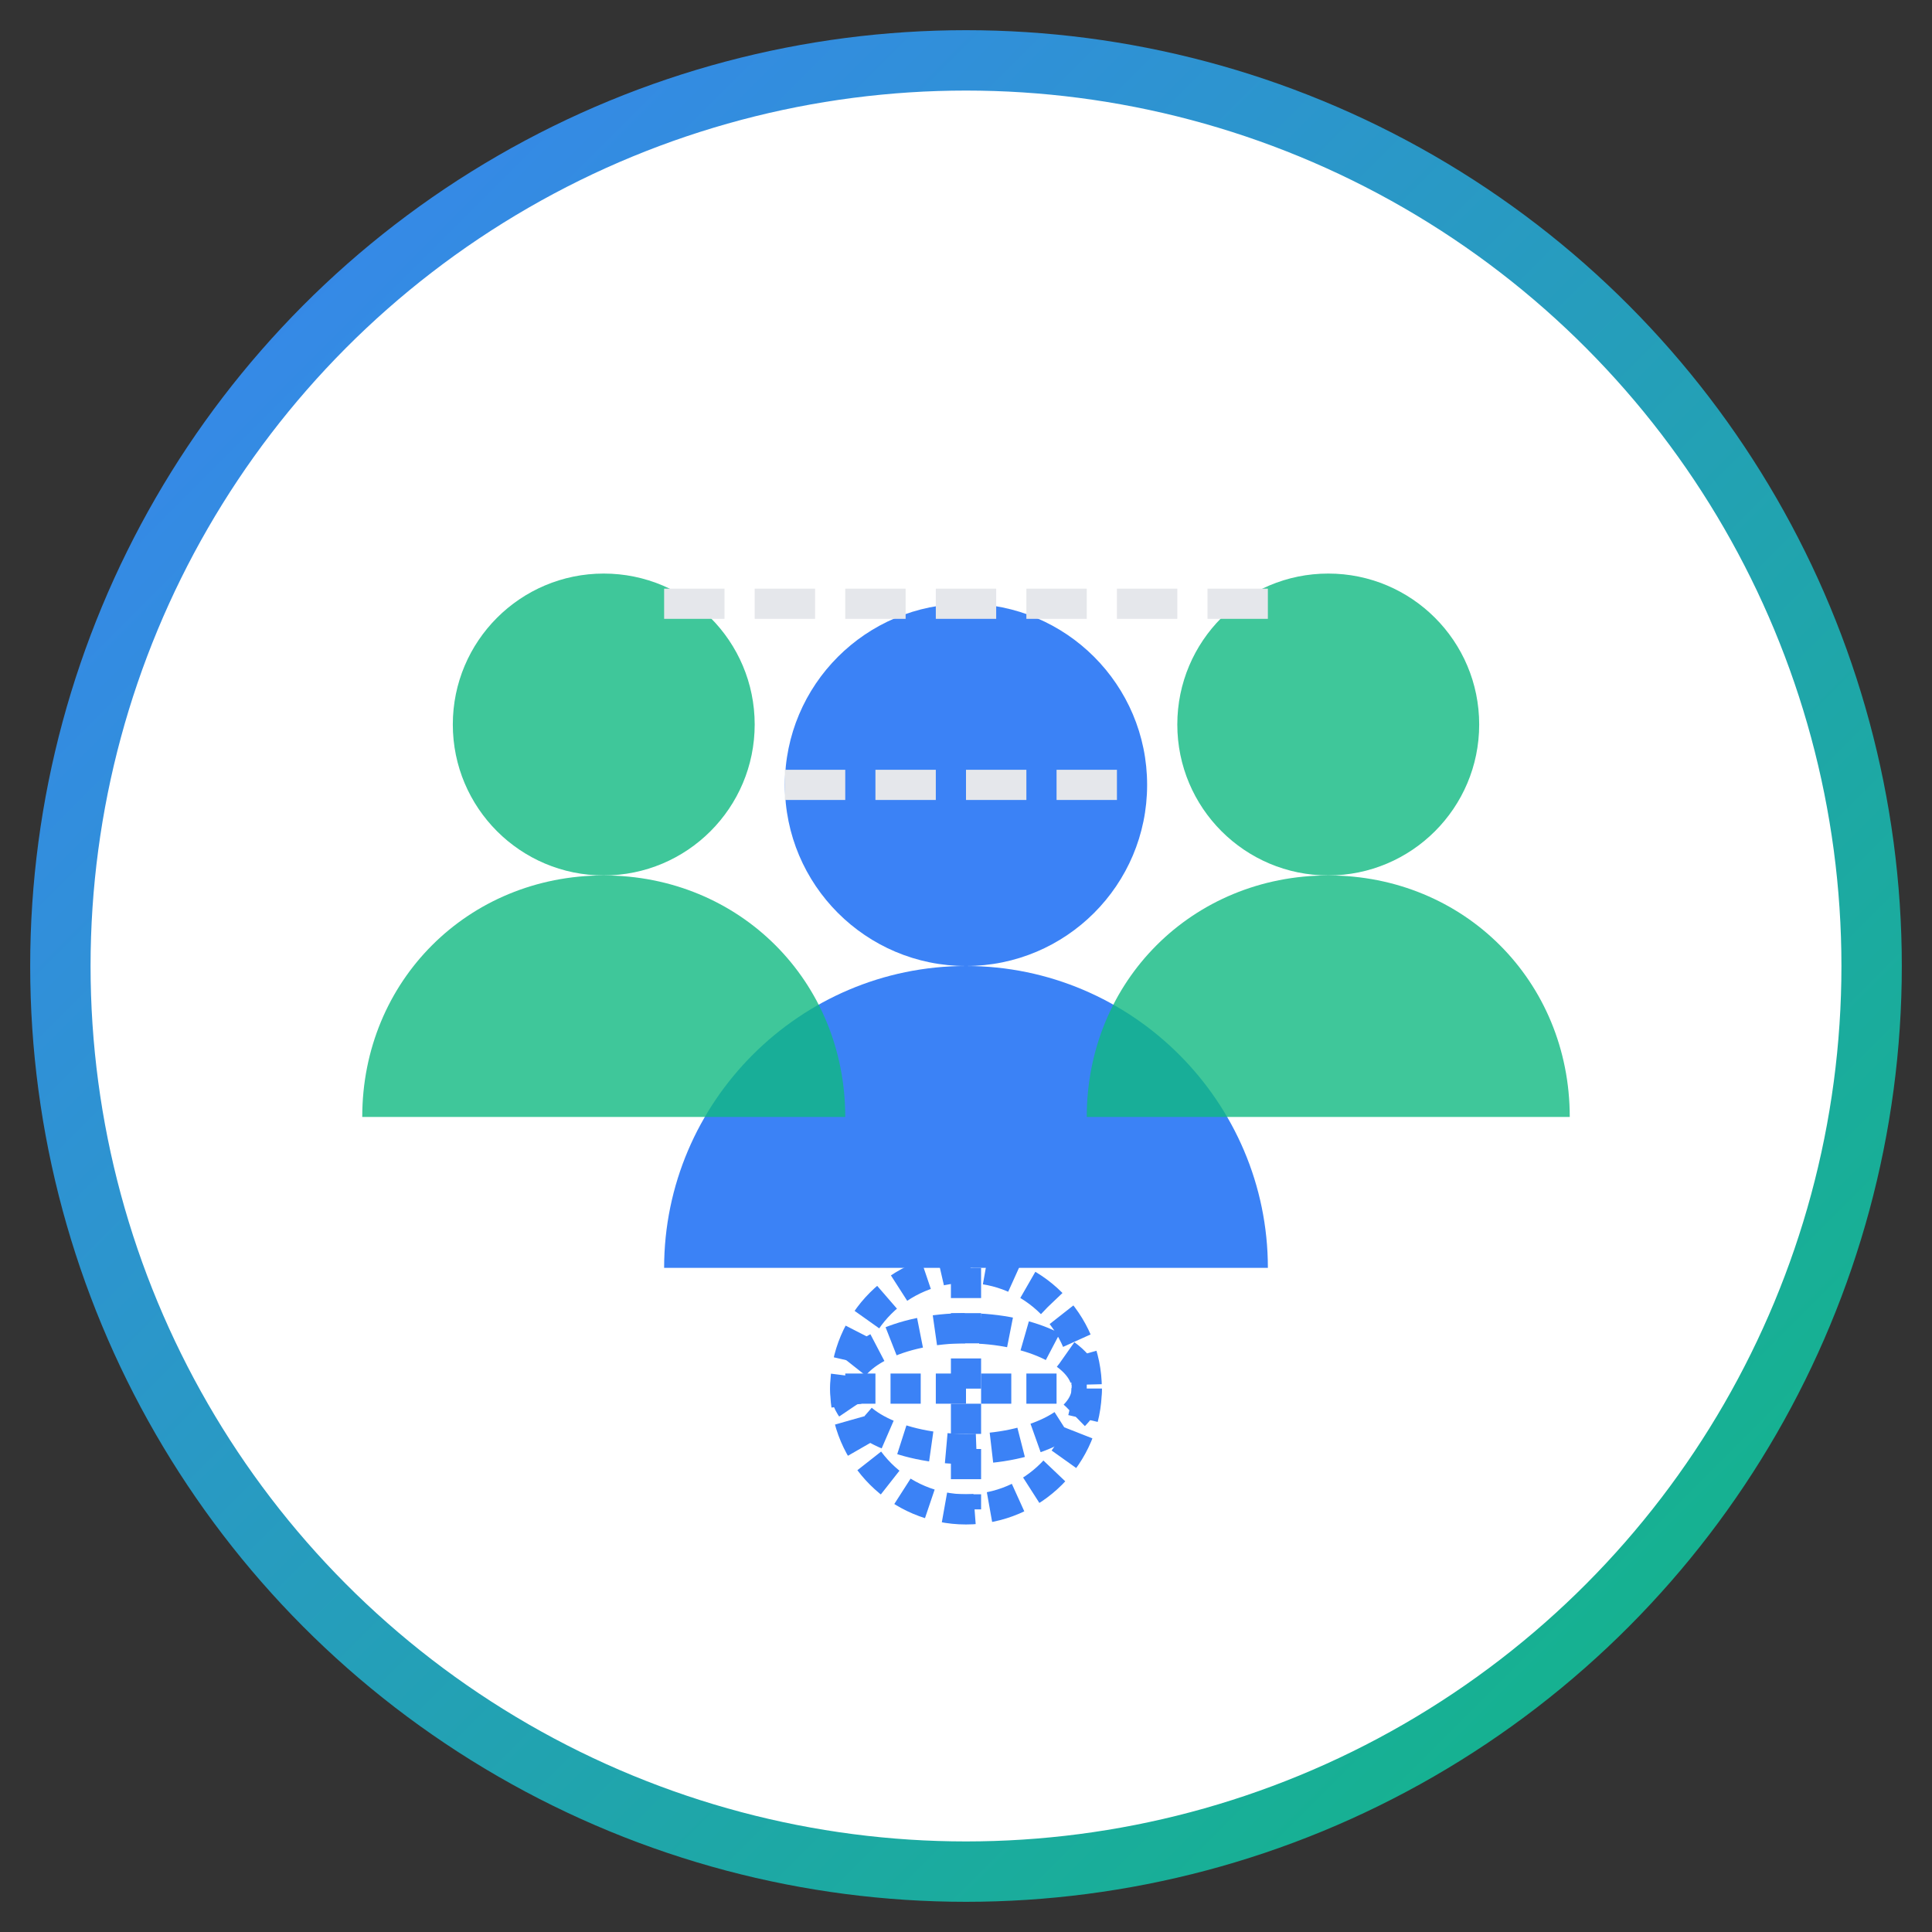 <svg xmlns="http://www.w3.org/2000/svg" width="64" height="64" viewBox="0 0 64 64">
  <rect x="0" y="0" width="64" height="64" fill="#333333" stroke="none"/>
  <defs>
    <linearGradient id="communityGradient" x1="0%" y1="0%" x2="100%" y2="100%">
      <stop offset="0%" stop-color="#3B82F6" />
      <stop offset="100%" stop-color="#10B981" />
    </linearGradient>
  </defs>
  
  <!-- Background Circle -->
  <circle cx="32" cy="32" r="30" fill="white" stroke="url(#communityGradient)" stroke-width="2" />
  
  <!-- People Group -->
  <!-- Center Person -->
  <circle cx="32" cy="26" r="6" fill="#3B82F6" />
  <path d="M32,32 C37.5,32 42,36.5 42,42 L22,42 C22,36.5 26.5,32 32,32 Z" fill="#3B82F6" />
  
  <!-- Left Person -->
  <circle cx="20" cy="24" r="5" fill="#10B981" opacity="0.8" />
  <path d="M20,29 C24.5,29 28,32.5 28,37 L12,37 C12,32.5 15.5,29 20,29 Z" fill="#10B981" opacity="0.8" />
  
  <!-- Right Person -->
  <circle cx="44" cy="24" r="5" fill="#10B981" opacity="0.8" />
  <path d="M44,29 C48.5,29 52,32.5 52,37 L36,37 C36,32.5 39.5,29 44,29 Z" fill="#10B981" opacity="0.8" />
  
  <!-- Connection Lines -->
  <line x1="26" y1="26" x2="38" y2="26" stroke="#E5E7EB" stroke-width="1" stroke-dasharray="2,1" />
  <line x1="22" y1="20" x2="42" y2="20" stroke="#E5E7EB" stroke-width="1" stroke-dasharray="2,1" />
  
  <!-- Global Element -->
  <circle cx="32" cy="46" r="4" fill="white" stroke="#3B82F6" stroke-width="1" stroke-dasharray="1,0.5" />
  <ellipse cx="32" cy="46" rx="4" ry="2" fill="none" stroke="#3B82F6" stroke-width="1" stroke-dasharray="1,0.5" />
  <line x1="28" y1="46" x2="36" y2="46" stroke="#3B82F6" stroke-width="1" stroke-dasharray="1,0.5" />
  <line x1="32" y1="42" x2="32" y2="50" stroke="#3B82F6" stroke-width="1" stroke-dasharray="1,0.5" />
</svg>
